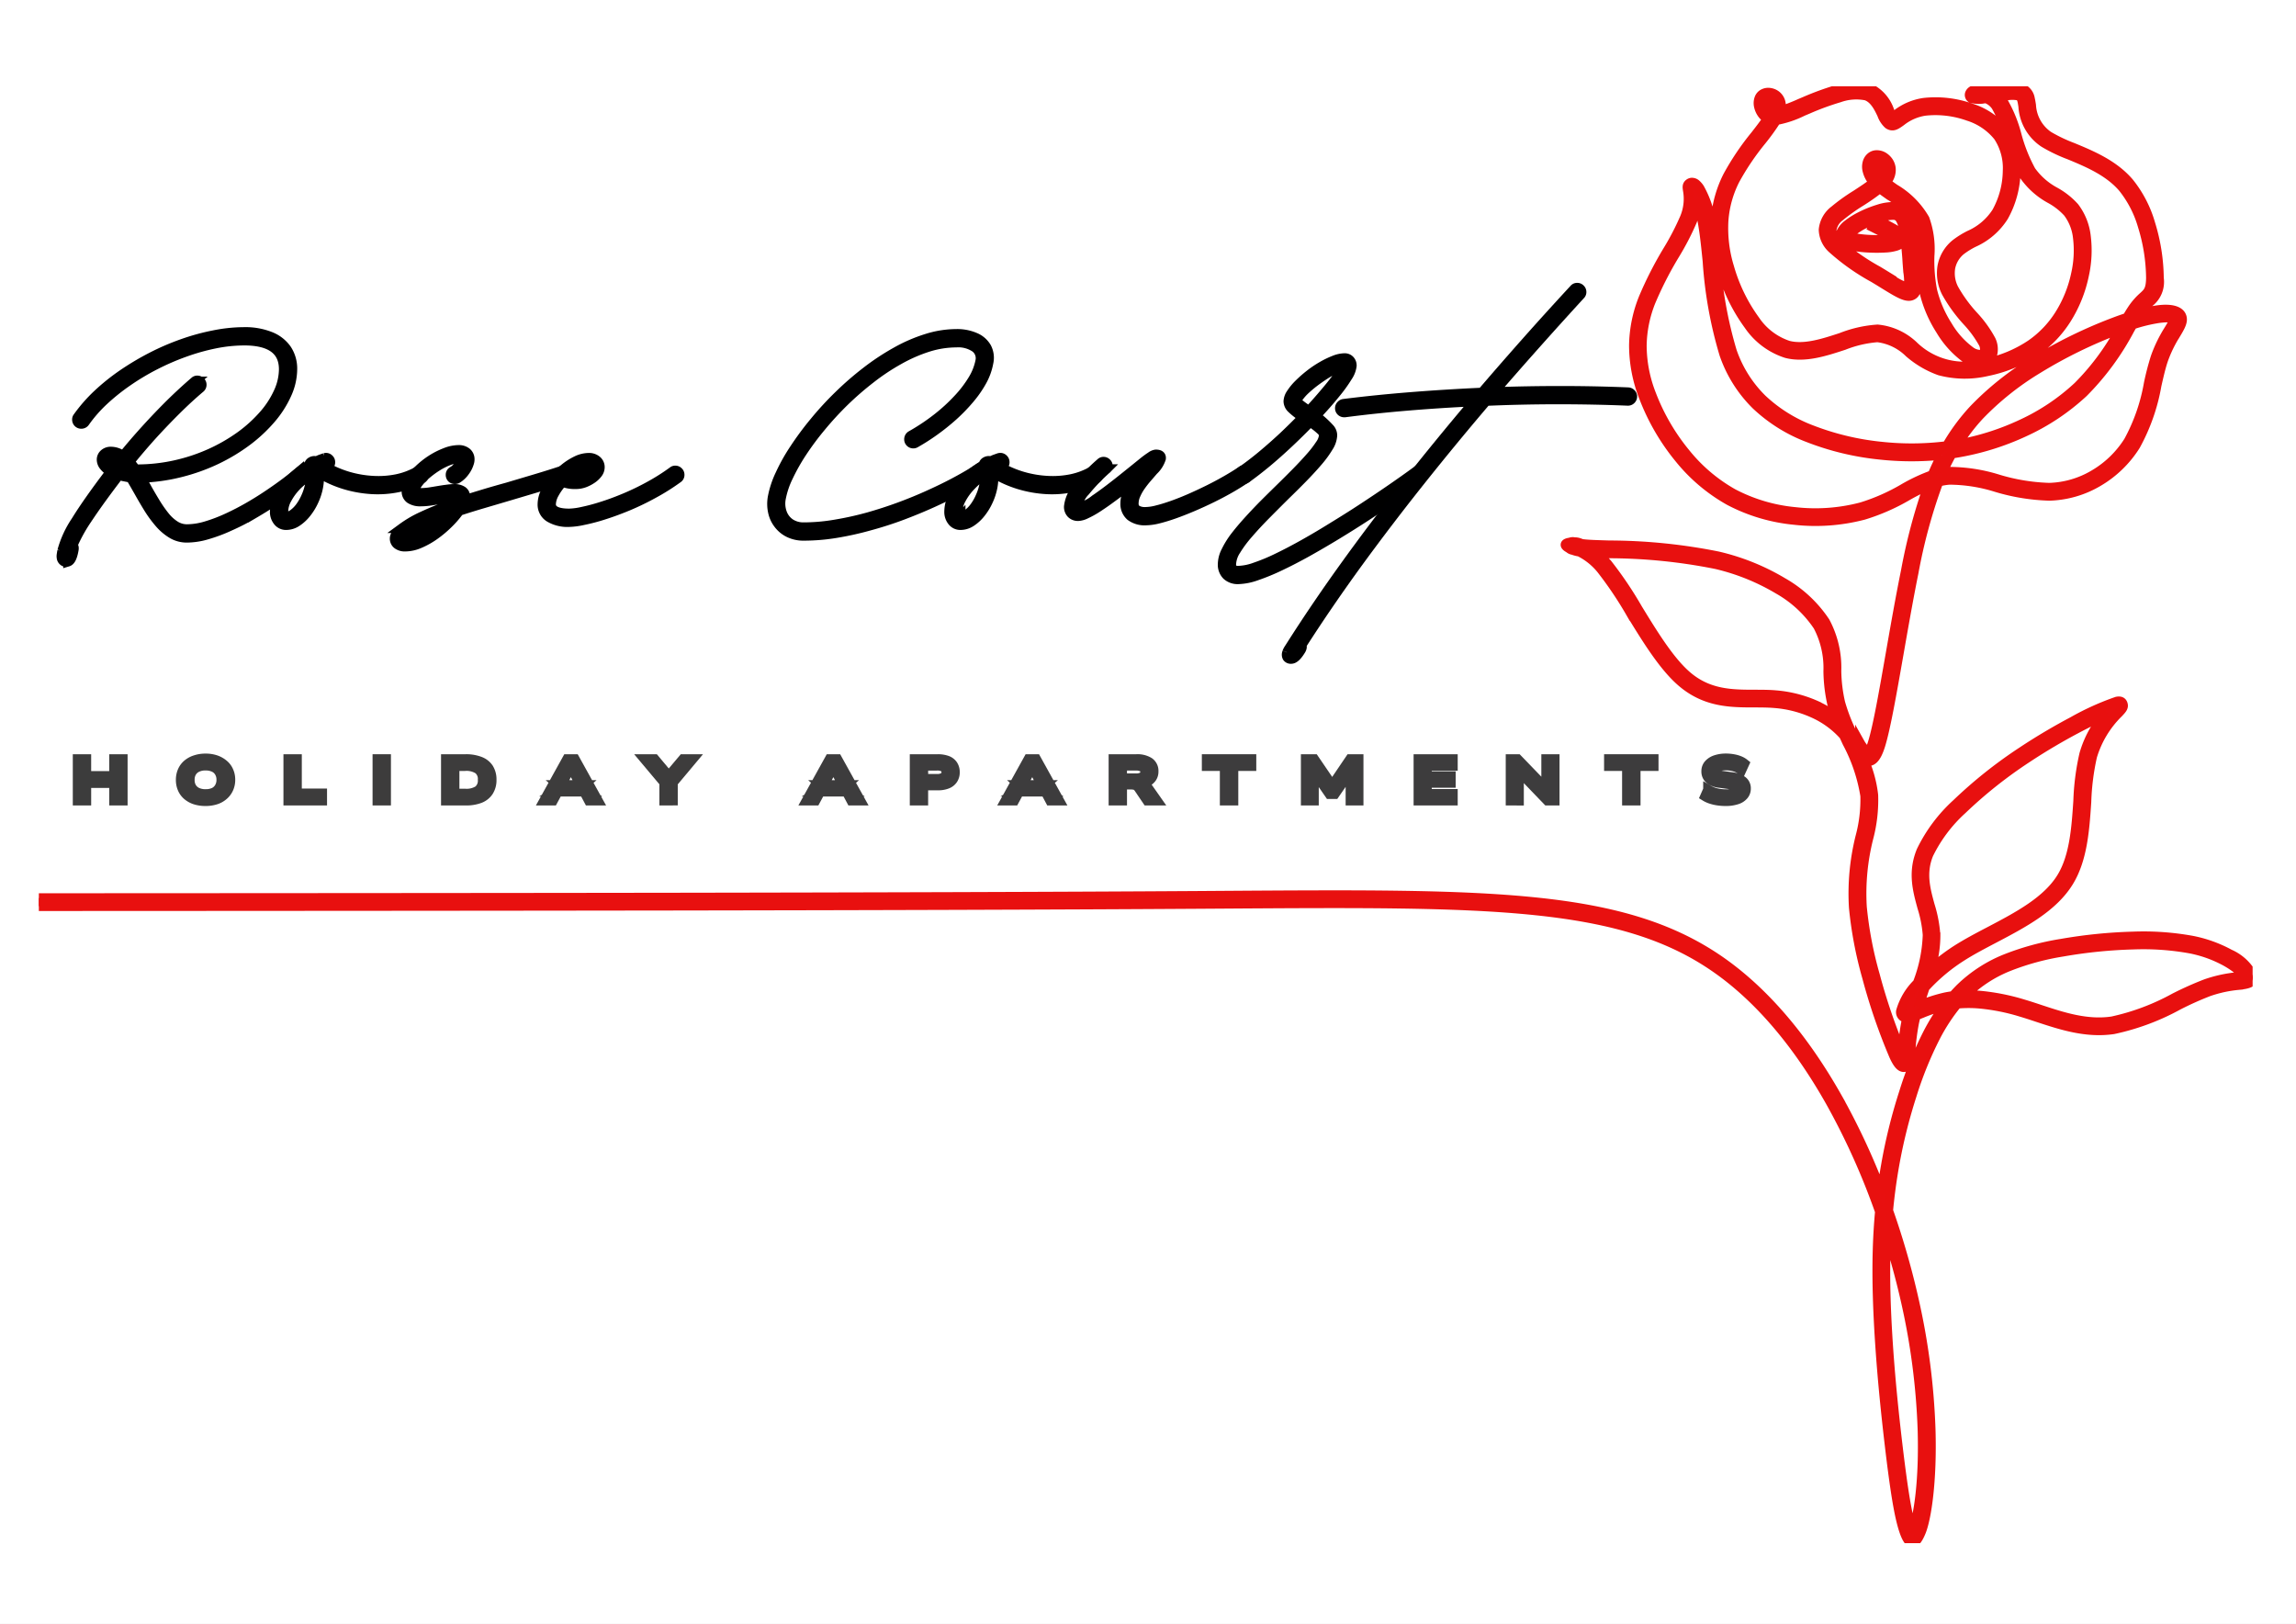<svg xmlns="http://www.w3.org/2000/svg" xmlns:xlink="http://www.w3.org/1999/xlink" width="239" height="169" viewBox="0 0 239 169">
  <rect x="0" y="0" width="239" height="169" fill="#808080" stroke="none"/>
  <defs>
    <clipPath id="clip-path">
      <rect id="Rectangle_3" data-name="Rectangle 3" width="239" height="169" transform="translate(1588 327)" fill="#fff" stroke="#707070" stroke-width="1" opacity="0.57"/>
    </clipPath>
    <clipPath id="clip-path-2">
      <path id="Path_11" data-name="Path 11" d="M0,35.7H230.44V187.33H0Zm0,0" transform="translate(0 -35.703)"/>
    </clipPath>
  </defs>
  <g id="Group_1" data-name="Group 1" transform="translate(-38 -288)">
    <g id="Mask_Group_1" data-name="Mask Group 1" transform="translate(-1550 -39)" clip-path="url(#clip-path)">
      <g id="Monochromatic_Calligraphy_Initials_Logo_1_" data-name="Monochromatic Calligraphy Initials Logo (1)" transform="translate(1606.5 328.5)">
        <rect id="Rectangle_1" data-name="Rectangle 1" width="276" height="276" transform="translate(-37.5 -37.5)" fill="#fff"/>
        <rect id="Rectangle_2" data-name="Rectangle 2" width="276" height="276" transform="translate(-37.5 -37.5)" fill="#fff"/>
        <g id="Group_1-2" data-name="Group 1" transform="translate(-14.456 7.484)" clip-path="url(#clip-path-2)">
          <path id="Path_10" data-name="Path 10" d="M191.289,49.6c.591.3,1.181.591,1.668.867a4.933,4.933,0,0,1,.681.444.845.845,0,0,1,.389.739c-.034.288-.254.516-.67.658a4.446,4.446,0,0,1-1.109.192,15.428,15.428,0,0,1-1.678.01,12.368,12.368,0,0,1-1.579-.163,2.666,2.666,0,0,1-1.109-.4.786.786,0,0,1-.292-1,2.3,2.3,0,0,1,.746-.886,7.9,7.9,0,0,1,1.318-.819,11.558,11.558,0,0,1,1.87-.749,4.91,4.91,0,0,1,1.558-.245,1.612,1.612,0,0,1,1.279.617,3.45,3.45,0,0,1,.583,1.476,32.526,32.526,0,0,1,.408,3.692l.07.893c.112,1.411.189,2.369-.564,2.578-.559.154-1.409-.37-2.706-1.167l-.619-.382-.545-.329A22.8,22.8,0,0,1,186.7,52.6a2.76,2.76,0,0,1-.924-1.973,2.876,2.876,0,0,1,1.133-2.014A19.526,19.526,0,0,1,189.158,47c.672-.439,1.345-.876,1.856-1.289a2.712,2.712,0,0,1-.715-1.431,1.609,1.609,0,0,1,.043-.624,1.139,1.139,0,0,1,.291-.516h0a.965.965,0,0,1,.573-.281,1.335,1.335,0,0,1,.939.283,1.708,1.708,0,0,1,.417.451,1.585,1.585,0,0,1,.224.631,1.794,1.794,0,0,1-.4,1.313,2.04,2.04,0,0,1-.132.163c.274.216.588.439.914.67a8.73,8.73,0,0,1,3.14,3.147,9.216,9.216,0,0,1,.509,3.833,16.178,16.178,0,0,0,.283,3.61,12.2,12.2,0,0,0,1.579,3.663,8.934,8.934,0,0,0,2.4,2.672,1.794,1.794,0,0,0,1,.343.531.531,0,0,0,.32-.11.472.472,0,0,0,.151-.264,1.357,1.357,0,0,0-.135-.814,11.716,11.716,0,0,0-1.7-2.321,15.882,15.882,0,0,1-2.148-2.967,4.409,4.409,0,0,1-.427-2.739,3.932,3.932,0,0,1,1.383-2.312,8.9,8.9,0,0,1,1.452-.907,6.432,6.432,0,0,0,2.82-2.4,9.067,9.067,0,0,0,1.138-4.268,5.981,5.981,0,0,0-.965-3.61A6.469,6.469,0,0,0,200.85,38.8a10.176,10.176,0,0,0-4.5-.54,5.246,5.246,0,0,0-2.494,1.075c-.531.382-.869.626-1.328.317h0a2.471,2.471,0,0,1-.663-1.011c-.336-.713-.8-1.68-1.666-1.971a5.268,5.268,0,0,0-2.789.211,27.919,27.919,0,0,0-3.272,1.2l-.5.209a10.535,10.535,0,0,1-2.792.941,23.522,23.522,0,0,1-1.515,2.1,26.653,26.653,0,0,0-2.773,4.1,11.061,11.061,0,0,0-1.184,4.242,13.86,13.86,0,0,0,.586,4.854,17.52,17.52,0,0,0,2.7,5.545,6.713,6.713,0,0,0,3.442,2.607c1.678.435,3.667-.218,5.516-.823A12.479,12.479,0,0,1,191.4,61a6.3,6.3,0,0,1,3.8,1.769,7.618,7.618,0,0,0,7.434,1.774,13.229,13.229,0,0,0,4.738-1.971,10.712,10.712,0,0,0,2.964-3.1,12.945,12.945,0,0,0,1.716-4.263,11.025,11.025,0,0,0,.192-3.735,5.278,5.278,0,0,0-1.029-2.638,7.07,7.07,0,0,0-1.8-1.414,8,8,0,0,1-2.763-2.453,10.8,10.8,0,0,1-1.006-2.151,8.525,8.525,0,0,1,.139,1.733,9.981,9.981,0,0,1-1.253,4.688,7.125,7.125,0,0,1-3.147,2.72,8.243,8.243,0,0,0-1.311.814,3.09,3.09,0,0,0-1.09,1.812,3.547,3.547,0,0,0,.358,2.216,15.16,15.16,0,0,0,2.031,2.787,12.072,12.072,0,0,1,1.829,2.532,2.186,2.186,0,0,1,.182,1.337,1.3,1.3,0,0,1-.439.735,1.379,1.379,0,0,1-.814.3,2.58,2.58,0,0,1-1.5-.473,9.81,9.81,0,0,1-2.667-2.936,12.953,12.953,0,0,1-1.69-3.925,16.766,16.766,0,0,1-.3-3.8,8.715,8.715,0,0,0-.434-3.483,8.121,8.121,0,0,0-2.856-2.8c-.377-.266-.737-.518-1.05-.771a22.419,22.419,0,0,1-2.019,1.416,19.084,19.084,0,0,0-2.141,1.531,2.1,2.1,0,0,0-.852,1.407,2,2,0,0,0,.691,1.363,22.285,22.285,0,0,0,4.112,2.892l.547.331.624.384a6.516,6.516,0,0,0,2.033,1.071,6.355,6.355,0,0,0-.052-1.7c-.024-.3-.045-.6-.07-.893a32.919,32.919,0,0,0-.391-3.589A2.74,2.74,0,0,0,193.7,49.4a.818.818,0,0,0-.653-.3,4.209,4.209,0,0,0-1.284.211,10.728,10.728,0,0,0-1.726.694,7.035,7.035,0,0,0-1.171.727,1.576,1.576,0,0,0-.485.526s0,.01.017.017a1.931,1.931,0,0,0,.744.245,12.356,12.356,0,0,0,1.467.149,14.239,14.239,0,0,0,1.582-.012,4.034,4.034,0,0,0,.852-.132,4.984,4.984,0,0,0-.5-.314c-.487-.276-1.058-.562-1.627-.847l.377-.756Zm1.894,1.952c0-.026,0-.014-.017,0C193.175,51.571,193.18,51.581,193.183,51.552Zm-1.55-6.426c.026-.034.053-.065.077-.1a.993.993,0,0,0,.235-.708.72.72,0,0,0-.1-.286.833.833,0,0,0-.2-.218.52.52,0,0,0-.331-.122.138.138,0,0,0-.077.038h0a.312.312,0,0,0-.074.142.724.724,0,0,0-.014.3,1.835,1.835,0,0,0,.49.951Zm13.032-4.7a5.239,5.239,0,0,1,.417.684l-.028-.089a13.3,13.3,0,0,0-1.316-3.248,2.117,2.117,0,0,0-1.083-.826,3.054,3.054,0,0,1-1.5-.014h0a.4.4,0,0,1-.137-.5h0a.615.615,0,0,1,.4-.326,1.906,1.906,0,0,1,.413-.084,2.733,2.733,0,0,1,.936.072c.163-.029.341-.055.526-.079.5-.065,1.025-.134,1.44-.178a3.866,3.866,0,0,1,1.611.053,1.409,1.409,0,0,1,.929,1.138c.045.182.079.4.118.646a4.158,4.158,0,0,0,1.791,3.195,16.11,16.11,0,0,0,2.513,1.2c1.966.814,4.278,1.771,5.886,3.653a12.21,12.21,0,0,1,2.223,4.3,19.734,19.734,0,0,1,.888,5.641,2.706,2.706,0,0,1-1.03,2.54,6.257,6.257,0,0,0-.946,1.051c-.038.053-.077.108-.112.166A14.56,14.56,0,0,1,220.521,59c1.459-.2,2.264.082,2.5.6s-.087,1.075-.579,1.894a13.421,13.421,0,0,0-1.3,2.667c-.264.775-.47,1.685-.691,2.655a20.143,20.143,0,0,1-2.2,6.272,11.372,11.372,0,0,1-3.889,3.769,10.53,10.53,0,0,1-5.065,1.472,21.088,21.088,0,0,1-5.542-.9,16.609,16.609,0,0,0-4.861-.766,6.055,6.055,0,0,0-1.142.192l-.117.3a56.248,56.248,0,0,0-2.475,9.151c-.547,2.7-1.075,5.718-1.565,8.514-.715,4.081-1.349,7.691-1.894,9.453-.437,1.412-.917,1.815-1.517,1.63a1.089,1.089,0,0,1-.216-.1,12.7,12.7,0,0,1,.994,3.675,15.45,15.45,0,0,1-.516,4.493,23.6,23.6,0,0,0-.669,7.134,39.8,39.8,0,0,0,1.358,7.122,59.984,59.984,0,0,0,2.768,8.06c.2.425-.06.753.077.691.065-.029-.024-.444.036-1.133a24.818,24.818,0,0,1,.379-2.859c.026-.116.05-.23.077-.346h0a.582.582,0,0,1-.643-.684,6.608,6.608,0,0,1,1.734-2.9,15.194,15.194,0,0,0,1.039-5.036,12.724,12.724,0,0,0-.554-2.861c-.5-1.824-1-3.661-.1-5.867a16.116,16.116,0,0,1,3.677-4.921,47.581,47.581,0,0,1,6.827-5.432c1.853-1.231,3.7-2.3,5.283-3.137a27.479,27.479,0,0,1,4.58-2.071c.372-.074.574.038.636.35.053.271-.149.485-.482.838a10.582,10.582,0,0,0-2.724,4.513,25.147,25.147,0,0,0-.6,4.741c-.192,2.869-.4,5.922-1.82,8.272-1.632,2.7-4.794,4.361-7.809,5.944-1.21.636-2.4,1.258-3.438,1.927a18.831,18.831,0,0,0-3.576,2.967l-.183.2-.1.31c-.178.538-.355,1.075-.518,1.606a17.071,17.071,0,0,1,2.664-.869c.293-.065.6-.116.9-.154.264-.3.535-.588.816-.862a14.522,14.522,0,0,1,4.582-2.969,27.609,27.609,0,0,1,5.884-1.613,51.369,51.369,0,0,1,7.467-.751,28.256,28.256,0,0,1,6.15.437,13.674,13.674,0,0,1,3.879,1.4,4.95,4.95,0,0,1,2.386,2.22c.122.531-.132.761-.7.89-.208.049-.465.079-.78.118a13.065,13.065,0,0,0-3.094.675,33.51,33.51,0,0,0-3.152,1.413,24.65,24.65,0,0,1-6.748,2.513c-2.835.418-5.432-.442-7.895-1.253-.6-.2-1.193-.394-1.734-.554a21.418,21.418,0,0,0-4.263-.852,13.116,13.116,0,0,0-2.376,0,19.389,19.389,0,0,0-2.264,3.454,38.322,38.322,0,0,0-2.458,6.063,55.58,55.58,0,0,0-1.817,7.3c-.264,1.491-.48,3.058-.636,4.71a83.13,83.13,0,0,1,2.686,9.352,71.949,71.949,0,0,1,1.73,13.351c.171,5.484-.444,9.359-1.005,10.727-.828,2.011-1.507,1.209-2.1-1.284-.408-1.721-.79-4.5-1.162-7.643s-.732-6.62-.977-10.146S191.3,160,191.4,156.747c.041-1.366.122-2.674.238-3.935a73.157,73.157,0,0,0-5.185-11.491c-3.111-5.5-7-10.4-11.676-13.716-9.991-7.1-23.7-7-51.429-6.82l-2.963.019c-14.911.094-33.687.147-54.4.178s-43.349.044-65.988.053v-.847c22.638-.01,45.279-.022,65.988-.053s39.48-.084,54.391-.178l2.962-.02c27.912-.185,41.71-.278,51.926,6.976,4.784,3.4,8.754,8.392,11.92,13.989a72.593,72.593,0,0,1,4.65,10q.194-1.577.458-3.053a56.047,56.047,0,0,1,1.846-7.415,39.256,39.256,0,0,1,2.515-6.2,21.62,21.62,0,0,1,1.781-2.866,16.785,16.785,0,0,0-2.446.811c-.216.086-.415.165-.6.233-.065.249-.122.5-.175.742a24.193,24.193,0,0,0-.365,2.758c-.087.98-.146,1.656-.526,1.832s-.753-.137-1.2-1.109a60.79,60.79,0,0,1-2.818-8.19,41.084,41.084,0,0,1-1.385-7.283,24.332,24.332,0,0,1,.689-7.372h0a14.817,14.817,0,0,0,.5-4.249,17.653,17.653,0,0,0-1.87-5.54l-.334-.727-.125-.142a9.428,9.428,0,0,0-3.084-2.2,12.01,12.01,0,0,0-4-1.023c-.7-.058-1.4-.06-2.1-.062-2.508,0-5.142-.012-7.64-2.189-1.88-1.64-3.625-4.491-5.241-7.127a39.363,39.363,0,0,0-3.06-4.553,6.843,6.843,0,0,0-2.288-1.839,2.817,2.817,0,0,1-.557-.132l-.1-.038a.755.755,0,0,1-.418-.192c-.559-.3-.477-.523.1-.6a.761.761,0,0,1,.454-.034h.081a1.46,1.46,0,0,1,.457.094c.067.024.144.052.228.086.088.012.187.024.3.034.581.058,1.464.082,2.542.115a57.972,57.972,0,0,1,11.339,1.145,23.528,23.528,0,0,1,6.736,2.719,13,13,0,0,1,4.412,4.107,10.065,10.065,0,0,1,1.183,5.094,15.848,15.848,0,0,0,.4,3.322,19.061,19.061,0,0,0,1.123,2.963c.355.422.655.847.922,1.224a3.634,3.634,0,0,0,.874,1.042c.074.024.2-.254.456-1.068.528-1.7,1.157-5.291,1.867-9.35.482-2.749,1-5.713,1.573-8.536a58.936,58.936,0,0,1,2.374-8.922,22.992,22.992,0,0,0-2.192,1.1,21.421,21.421,0,0,1-4.556,2,19.694,19.694,0,0,1-7.237.525,18.26,18.26,0,0,1-6.75-2.011,17.96,17.96,0,0,1-5.19-4.378,22.95,22.95,0,0,1-3.713-6.376,14.83,14.83,0,0,1-1.042-5.4,13.66,13.66,0,0,1,.991-4.9,38.36,38.36,0,0,1,2.532-4.969,27.248,27.248,0,0,0,1.767-3.4,5.12,5.12,0,0,0,.327-2.849c-.058-.365-.092-.578.178-.756a.492.492,0,0,1,.187-.072.644.644,0,0,1,.516.187,2.089,2.089,0,0,1,.339.4h0a10.345,10.345,0,0,1,1.255,3.917c.165,1.015.291,2.237.425,3.565a42.891,42.891,0,0,0,1.692,9.474,12.834,12.834,0,0,0,3.133,4.986,15.488,15.488,0,0,0,5.149,3.209,27.767,27.767,0,0,0,7.232,1.731,29.364,29.364,0,0,0,6.854-.055,21.1,21.1,0,0,1,2.775-3.769,30.608,30.608,0,0,1,6.253-4.993,49.2,49.2,0,0,1,8.452-4.141c.456-.173.886-.322,1.292-.456.228-.391.441-.737.645-1.027a6.665,6.665,0,0,1,1.069-1.186c.463-.427.739-.682.756-1.928a18.823,18.823,0,0,0-.85-5.379,11.452,11.452,0,0,0-2.057-4c-1.477-1.726-3.687-2.643-5.567-3.423a16.325,16.325,0,0,1-2.66-1.277,4.881,4.881,0,0,1-2.158-3.773c-.033-.209-.062-.4-.1-.567-.079-.319-.2-.482-.382-.545a3.351,3.351,0,0,0-1.248-.007c-.259.026-.538.06-.819.094a3.548,3.548,0,0,1,.437.5,13.745,13.745,0,0,1,1.431,3.485A16.713,16.713,0,0,0,207.37,44.5a7.31,7.31,0,0,0,2.5,2.194,7.794,7.794,0,0,1,2.014,1.592,6.13,6.13,0,0,1,1.212,3.065,11.817,11.817,0,0,1-.2,4.021,13.765,13.765,0,0,1-1.831,4.549,11.533,11.533,0,0,1-3.2,3.341,14.119,14.119,0,0,1-5.051,2.1,10.242,10.242,0,0,1-4.947-.07,9.984,9.984,0,0,1-3.176-1.863,5.668,5.668,0,0,0-3.3-1.594,12.033,12.033,0,0,0-3.5.811c-1.957.643-4.069,1.335-5.989.838a7.512,7.512,0,0,1-3.9-2.914,18.331,18.331,0,0,1-2.837-5.823,14.641,14.641,0,0,1-.617-5.149,11.9,11.9,0,0,1,1.27-4.563,27.386,27.386,0,0,1,2.861-4.239c.5-.643.953-1.231,1.284-1.735a1.654,1.654,0,0,1-.581-.511,2.1,2.1,0,0,1-.348-.792,1.412,1.412,0,0,1,.069-.835.909.909,0,0,1,.3-.377,1.109,1.109,0,0,1,.818-.17h0a1.351,1.351,0,0,1,.637.281,1.329,1.329,0,0,1,.437.653,1.778,1.778,0,0,1-.015.975,19.124,19.124,0,0,0,2.043-.79l.5-.211a29.122,29.122,0,0,1,3.37-1.229,6,6,0,0,1,3.281-.2,4.033,4.033,0,0,1,2.167,2.412,2.8,2.8,0,0,0,.37.67c.031.014.127-.132.36-.3a6,6,0,0,1,2.873-1.227,11.022,11.022,0,0,1,4.895.578,7.276,7.276,0,0,1,3.529,2.432Zm-24.6-2.367a.772.772,0,0,0,.307.269,1.181,1.181,0,0,0,.108-.771.485.485,0,0,0-.156-.235.525.525,0,0,0-.237-.106.28.28,0,0,0-.19.022.067.067,0,0,0-.024.031.6.6,0,0,0-.007.331,1.194,1.194,0,0,0,.2.459ZM217.939,60.5l-.273.475a27.507,27.507,0,0,1-4.847,6.6,23.154,23.154,0,0,1-6.056,4.054,27.371,27.371,0,0,1-7.341,2.259l-.3.043q-.529.954-.975,1.966a6.4,6.4,0,0,1,.682-.082,17.14,17.14,0,0,1,5.123.79,20.527,20.527,0,0,0,5.322.871,9.652,9.652,0,0,0,4.654-1.354,10.516,10.516,0,0,0,3.6-3.483,19.474,19.474,0,0,0,2.094-6.013,28.216,28.216,0,0,1,.715-2.741,14.271,14.271,0,0,1,1.38-2.83c.355-.588.591-.987.538-1.107-.084-.178-.591-.245-1.616-.106A16.413,16.413,0,0,0,217.939,60.5Zm-5.7,6.462a25.7,25.7,0,0,0,4.484-6.047l-.35.127a48.6,48.6,0,0,0-8.3,4.069,29.769,29.769,0,0,0-6.081,4.849,20,20,0,0,0-2.309,3.029,26.442,26.442,0,0,0,6.721-2.124,22.2,22.2,0,0,0,5.83-3.9Zm-14.146,7.105a30.525,30.525,0,0,1-6.438-.014,28.467,28.467,0,0,1-7.456-1.788,16.271,16.271,0,0,1-5.427-3.387,13.648,13.648,0,0,1-3.341-5.307h0a43.449,43.449,0,0,1-1.738-9.674c-.134-1.32-.259-2.532-.417-3.517a13.123,13.123,0,0,0-.72-2.78,6.41,6.41,0,0,1-.454,2.117,27.841,27.841,0,0,1-1.824,3.517,37.73,37.73,0,0,0-2.48,4.851,12.8,12.8,0,0,0-.934,4.6,14.008,14.008,0,0,0,.989,5.1,21.962,21.962,0,0,0,3.574,6.131,17.12,17.12,0,0,0,4.94,4.177A17.4,17.4,0,0,0,182.8,80a18.823,18.823,0,0,0,6.918-.5,20.576,20.576,0,0,0,4.381-1.928,18.217,18.217,0,0,1,3.015-1.414q.449-1.077.975-2.093Zm-13.041,26.109a11.125,11.125,0,0,1,2.057,1.217c-.163-.442-.307-.879-.42-1.311a16.466,16.466,0,0,1-.425-3.5,9.355,9.355,0,0,0-1.063-4.7,12.176,12.176,0,0,0-4.126-3.822,22.8,22.8,0,0,0-6.488-2.617,57.346,57.346,0,0,0-11.169-1.123c-.468-.014-.9-.026-1.292-.041a9.484,9.484,0,0,1,1.169,1.152,39.476,39.476,0,0,1,3.14,4.664c1.582,2.583,3.293,5.377,5.077,6.93,2.258,1.968,4.726,1.976,7.079,1.981.744,0,1.474,0,2.17.06a12.875,12.875,0,0,1,4.29,1.1Zm12.386,23.815a12.125,12.125,0,0,1-.578,3.73,19.992,19.992,0,0,1,2.74-2.121c1.069-.686,2.271-1.318,3.5-1.961,2.914-1.531,5.967-3.135,7.477-5.631,1.315-2.177,1.512-5.123,1.7-7.893a25.627,25.627,0,0,1,.629-4.9,10.79,10.79,0,0,1,2.28-4.165c-.78.344-1.844.855-3.075,1.507-1.565.828-3.382,1.88-5.212,3.094a46.849,46.849,0,0,0-6.7,5.329,15.342,15.342,0,0,0-3.488,4.638c-.795,1.939-.329,3.637.132,5.322a13.4,13.4,0,0,1,.586,3.053Zm3.053,6.3a15.765,15.765,0,0,1,1.63.053,22.545,22.545,0,0,1,4.431.886c.61.18,1.181.369,1.759.562,2.37.782,4.871,1.608,7.509,1.219a24,24,0,0,0,6.5-2.437,34.9,34.9,0,0,1,3.236-1.447,13.865,13.865,0,0,1,3.281-.72c.293-.036.53-.063.689-.1.019,0,.082.228.06.127-.072-.315-.739-.987-1.973-1.671a12.835,12.835,0,0,0-3.637-1.308,27.4,27.4,0,0,0-5.963-.42,50.263,50.263,0,0,0-7.338.739,26.7,26.7,0,0,0-5.7,1.56,13.628,13.628,0,0,0-4.319,2.794l-.163.16Zm-8.159,24.578q-.053.936-.084,1.909c-.1,3.209.031,6.736.273,10.24s.6,6.978.972,10.1.747,5.867,1.145,7.552c.216.913.389,1.392.487,1.152.531-1.291,1.112-5.021.944-10.377a71.2,71.2,0,0,0-1.712-13.2c-.533-2.377-1.208-4.864-2.029-7.382Zm0,0" transform="translate(0 -35.704)" fill="#e81010" stroke="#e8100f" stroke-width="1"/>
        </g>
        <g id="Group_4" data-name="Group 4" transform="translate(-12.108 33.05)">
          <g id="Group_3" data-name="Group 3">
            <g id="Group_2" data-name="Group 2">
              <path id="Path_12" data-name="Path 12" d="M26.52-17.322a.419.419,0,0,1,.317.134.419.419,0,0,1,.134.317.458.458,0,0,1-.144.336q-.518.443-1.344,1.075T23.61-14.125q-1.048.691-2.218,1.373a24.231,24.231,0,0,1-2.381,1.219,16.452,16.452,0,0,1-2.343.883,7.548,7.548,0,0,1-2.132.336,2.97,2.97,0,0,1-1.575-.432,5.39,5.39,0,0,1-1.3-1.114,12.245,12.245,0,0,1-1.114-1.517Q10.041-14.2,9.592-15l-.461-.807L8.7-16.545c-.007-.024-.034-.038-.077-.038-.218-.031-.422-.067-.615-.106a4.07,4.07,0,0,1-.538-.144H7.46l-.01.01q-2.056,2.69-3.217,4.446a16.9,16.9,0,0,0-1.6,2.861c.127.077.168.226.125.451-.13.742-.326,1.155-.6,1.239a.477.477,0,0,1-.451-.038.536.536,0,0,1-.23-.413l-.01-.086a1.268,1.268,0,0,1,.019-.221c.012-.084.031-.2.058-.355A10.464,10.464,0,0,1,2.975-12.05Q4.215-14.067,6.6-17.2a2.28,2.28,0,0,1-.7-.586,1.058,1.058,0,0,1-.25-.653.776.776,0,0,1,.269-.6,1,1,0,0,1,.691-.25,2.085,2.085,0,0,1,1.277.451q1.141-1.4,2.391-2.775t2.535-2.65q1.3-1.275,2.525-2.324a.39.39,0,0,1,.288-.106.442.442,0,0,1,.317.134.419.419,0,0,1,.134.317.428.428,0,0,1-.163.346q-1.21,1.019-2.477,2.276T10.926-21q-1.239,1.375-2.362,2.765a.108.108,0,0,0,.01.019q.15.165.3.355c.1.127.194.257.278.384a.077.077,0,0,0,.048.029h.086A18.33,18.33,0,0,0,13.3-17.88a18.86,18.86,0,0,0,3.639-1.2,18.214,18.214,0,0,0,3.121-1.786,14.554,14.554,0,0,0,2.42-2.18,9.539,9.539,0,0,0,1.575-2.4,5.81,5.81,0,0,0,.557-2.4q0-2.985-4.119-2.986a15.553,15.553,0,0,0-2.986.307,22.292,22.292,0,0,0-3.14.874,25.746,25.746,0,0,0-3.1,1.335,25.055,25.055,0,0,0-2.9,1.728,21.951,21.951,0,0,0-2.506,2.007,14.33,14.33,0,0,0-1.94,2.218.451.451,0,0,1-.384.2.444.444,0,0,1-.317-.125.435.435,0,0,1-.134-.326.376.376,0,0,1,.086-.259A16.131,16.131,0,0,1,5.2-25.2a22.051,22.051,0,0,1,2.621-2.112,28.341,28.341,0,0,1,3.025-1.805,25.639,25.639,0,0,1,3.226-1.392,22.935,22.935,0,0,1,3.284-.9,16.079,16.079,0,0,1,3.13-.326,7.028,7.028,0,0,1,2.708.47,3.752,3.752,0,0,1,1.719,1.325,3.607,3.607,0,0,1,.6,2.093,6.317,6.317,0,0,1-.586,2.573A10.568,10.568,0,0,1,23.3-22.72a15.578,15.578,0,0,1-2.506,2.343,19.093,19.093,0,0,1-3.207,1.93,19.99,19.99,0,0,1-3.745,1.335,18.983,18.983,0,0,1-4.081.566c.082.134.166.276.25.422s.163.3.24.442a.662.662,0,0,1,.067.115c.019.038.041.082.067.125q.45.8.912,1.555a13.019,13.019,0,0,0,.96,1.363,4.342,4.342,0,0,0,1.056.951,2.282,2.282,0,0,0,1.229.355,7.1,7.1,0,0,0,2-.317,16.625,16.625,0,0,0,2.218-.845q1.141-.526,2.256-1.171t2.112-1.325q1.008-.681,1.805-1.287c.531-.408.963-.759,1.3-1.047a.442.442,0,0,1,.292-.112ZM7.172-17.937l.163-.211a1.3,1.3,0,0,0-.73-.24H6.558c.05.134.245.286.586.451Q7.161-17.926,7.172-17.937ZM8-17.543a.042.042,0,0,0,.029-.019.067.067,0,0,0,.019-.048C8.039-17.61,8.022-17.586,8-17.543Zm0,0" transform="translate(-1.469 31.734)" stroke="#000001" stroke-width="1"/>
            </g>
          </g>
        </g>
        <g id="Group_7" data-name="Group 7" transform="translate(10.099 46.137)">
          <g id="Group_6" data-name="Group 6">
            <g id="Group_5" data-name="Group 5">
              <path id="Path_13" data-name="Path 13" d="M12.572-9.112a.413.413,0,0,1,.307.144.413.413,0,0,1,.144.307.451.451,0,0,1-.24.4,8.368,8.368,0,0,1-2.458.912,10.548,10.548,0,0,1-2.765.2,12.262,12.262,0,0,1-2.832-.509,11.785,11.785,0,0,1-2.669-1.2A4.755,4.755,0,0,1,2-7.384a6.085,6.085,0,0,1-.48,1.469A6.027,6.027,0,0,1,.733-4.648a4.187,4.187,0,0,1-.979.893,2.01,2.01,0,0,1-1.085.336,1.059,1.059,0,0,1-.864-.4,1.543,1.543,0,0,1-.336-1.037A3.6,3.6,0,0,1-2.08-6.52,7.162,7.162,0,0,1-.851-8.2,8.46,8.46,0,0,1,.964-9.621.669.669,0,0,0,1.031-9.7a.494.494,0,0,1,.269-.336.6.6,0,0,1,.442-.058.133.133,0,0,0,.106,0,4.043,4.043,0,0,1,.384-.173l.432-.154a.852.852,0,0,1,.144-.019.429.429,0,0,1,.307.134.425.425,0,0,1,.144.317.408.408,0,0,1-.307.432.276.276,0,0,1-.077.029A.123.123,0,0,0,2.8-9.5a.03.03,0,0,0-.019.01h-.01a10.833,10.833,0,0,0,2.4,1.018A11.374,11.374,0,0,0,7.7-8.047a9.713,9.713,0,0,0,2.468-.173,7.5,7.5,0,0,0,2.18-.816.343.343,0,0,1,.224-.076Zm-13.9,4.791A1.268,1.268,0,0,0-.582-4.6a3.36,3.36,0,0,0,.72-.739A5.52,5.52,0,0,0,.724-6.376a5.7,5.7,0,0,0,.384-1.181A3.581,3.581,0,0,0,1.165-8.7,7.743,7.743,0,0,0-.284-7.49a6.061,6.061,0,0,0-.979,1.344,2.754,2.754,0,0,0-.365,1.287c0,.359.1.538.3.538Zm0,0" transform="translate(2.531 10.438)" stroke="#000001" stroke-width="1"/>
            </g>
          </g>
        </g>
        <g id="Group_10" data-name="Group 10" transform="translate(22.58 45.321)">
          <g id="Group_9" data-name="Group 9">
            <g id="Group_8" data-name="Group 8">
              <path id="Path_14" data-name="Path 14" d="M15.364-9.624a.442.442,0,0,1,.317.134.419.419,0,0,1,.134.317.4.4,0,0,1-.317.422q-1.289.432-2.765.874T9.786-7q-1.433.425-2.765.816t-2.448.759c-.046.026-.072.048-.077.067A10.023,10.023,0,0,1,3.4-4.1,11.346,11.346,0,0,1,1.989-2.913,8.333,8.333,0,0,1,.424-2.03a3.855,3.855,0,0,1-1.507.336,1.288,1.288,0,0,1-.807-.23.744.744,0,0,1-.3-.615q0-.482.768-1.075A11.791,11.791,0,0,1,.722-4.862,32.783,32.783,0,0,1,3.929-6.149l.077-.058a3.963,3.963,0,0,0,.221-.346c.062-.115.082-.194.058-.24s-.142-.077-.326-.058-.413.043-.682.086-.533.094-.807.144c-.326.058-.66.113-1,.163a7.049,7.049,0,0,1-.931.067A1.9,1.9,0,0,1-.574-6.667a.911.911,0,0,1-.384-.787,2.139,2.139,0,0,1,.345-1.1A5.824,5.824,0,0,1,.328-9.7a8.493,8.493,0,0,1,1.306-1.037,7.874,7.874,0,0,1,1.459-.739,3.8,3.8,0,0,1,1.373-.288,1.273,1.273,0,0,1,.845.269.9.9,0,0,1,.317.72,1.131,1.131,0,0,1-.029.259,2.877,2.877,0,0,1-.49,1.008,2.758,2.758,0,0,1-.787.739.575.575,0,0,1-.24.058.455.455,0,0,1-.326-.125.455.455,0,0,1-.125-.326.41.41,0,0,1,.221-.384,1.662,1.662,0,0,0,.413-.336,2.3,2.3,0,0,0,.326-.451.824.824,0,0,0,.134-.394.107.107,0,0,0-.077-.106.528.528,0,0,0-.182-.029,3.068,3.068,0,0,0-1.075.23,6.933,6.933,0,0,0-1.2.615,9.5,9.5,0,0,0-1.114.826,5.239,5.239,0,0,0-.826.883,1.412,1.412,0,0,0-.307.768.194.194,0,0,0,.134.192,1.285,1.285,0,0,0,.461.058,6.584,6.584,0,0,0,.826-.058c.307-.043.624-.1.951-.154.3-.05.6-.1.893-.134a5.711,5.711,0,0,1,.8-.067,1.456,1.456,0,0,1,.883.23.689.689,0,0,1,.269.653c-.007.038-.014.084-.019.134a.33.33,0,0,1-.029.134c.658-.211,1.363-.427,2.112-.653s1.527-.444,2.314-.663l2.938-.874q1.462-.435,2.734-.858a.425.425,0,0,1,.153-.024ZM-.91-2.6a2.84,2.84,0,0,0,1.1-.278,6.89,6.89,0,0,0,1.344-.778A11.855,11.855,0,0,0,2.921-4.824c-.538.218-1.061.446-1.565.691S.4-3.662,0-3.451a8.9,8.9,0,0,0-.931.566c-.108.07-.163.137-.163.2S-1.03-2.6-.91-2.6Zm0,0" transform="translate(2.188 11.766)" stroke="#000001" stroke-width="1"/>
            </g>
          </g>
        </g>
        <g id="Group_13" data-name="Group 13" transform="translate(37.961 46.137)">
          <g id="Group_12" data-name="Group 12">
            <g id="Group_11" data-name="Group 11">
              <path id="Path_15" data-name="Path 15" d="M12.367-9.112a.419.419,0,0,1,.317.134.419.419,0,0,1,.134.317.407.407,0,0,1-.192.365,22.661,22.661,0,0,1-2.544,1.6,27.911,27.911,0,0,1-2.669,1.29q-1.325.547-2.516.922a19.866,19.866,0,0,1-2.122.557,7.655,7.655,0,0,1-1.45.192A3.662,3.662,0,0,1-.73-4.225,1.556,1.556,0,0,1-1.469-5.6a3.009,3.009,0,0,1,.307-1.258,6.431,6.431,0,0,1,.816-1.3A8.168,8.168,0,0,1,.807-9.3a6.253,6.253,0,0,1,1.287-.826,2.986,2.986,0,0,1,1.248-.307,1.241,1.241,0,0,1,.845.278.892.892,0,0,1,.326.72,1.064,1.064,0,0,1-.221.624,2.411,2.411,0,0,1-.6.567,3.684,3.684,0,0,1-.8.413,2.579,2.579,0,0,1-.874.154,3.52,3.52,0,0,1-1.392-.23A6.1,6.1,0,0,0-.249-6.683,2.439,2.439,0,0,0-.566-5.6c0,.641.629.96,1.892.96a7.087,7.087,0,0,0,1.363-.182A19.909,19.909,0,0,0,4.7-5.358q1.131-.353,2.4-.883a27.109,27.109,0,0,0,2.55-1.23,21.88,21.88,0,0,0,2.458-1.555A.368.368,0,0,1,12.367-9.112ZM3.611-9.439a.071.071,0,0,0-.048-.067.489.489,0,0,0-.221-.029,2.234,2.234,0,0,0-.9.24A4.778,4.778,0,0,0,1.4-8.623a4.3,4.3,0,0,0,.634.038,2.012,2.012,0,0,0,.826-.154A1.913,1.913,0,0,0,3.409-9.1a.546.546,0,0,0,.2-.339Zm0,0" transform="translate(1.469 10.438)" stroke="#000001" stroke-width="1"/>
            </g>
          </g>
        </g>
        <g id="Group_16" data-name="Group 16" transform="translate(61.857 33.252)">
          <g id="Group_15" data-name="Group 15">
            <g id="Group_14" data-name="Group 14">
              <path id="Path_16" data-name="Path 16" d="M1.372-10.388A3.45,3.45,0,0,1-.135-10.7a2.986,2.986,0,0,1-1.1-.874,3.106,3.106,0,0,1-.615-1.3,3.9,3.9,0,0,1-.019-1.584,9.612,9.612,0,0,1,.769-2.31,19.139,19.139,0,0,1,1.488-2.66,31.933,31.933,0,0,1,2.084-2.813,32.948,32.948,0,0,1,2.544-2.765A32.117,32.117,0,0,1,7.892-27.5a24.653,24.653,0,0,1,3.082-2.036,16.328,16.328,0,0,1,3.159-1.373,10.329,10.329,0,0,1,3.1-.5,4.66,4.66,0,0,1,1.968.374A2.474,2.474,0,0,1,20.392-30,2.312,2.312,0,0,1,20.6-28.42a6.273,6.273,0,0,1-.682,1.911,11.319,11.319,0,0,1-1.3,1.872,18.243,18.243,0,0,1-1.7,1.757,22.549,22.549,0,0,1-1.94,1.556A21.353,21.353,0,0,1,13-20.057a.422.422,0,0,1-.23.067.444.444,0,0,1-.317-.125.435.435,0,0,1-.134-.326.447.447,0,0,1,.24-.4,21.563,21.563,0,0,0,2.669-1.776,18.353,18.353,0,0,0,2.189-2,11.936,11.936,0,0,0,1.556-2.036,5.879,5.879,0,0,0,.758-1.92,1.379,1.379,0,0,0-.518-1.411,3.151,3.151,0,0,0-1.978-.518,9.907,9.907,0,0,0-2.948.47,16.01,16.01,0,0,0-3,1.315,22.655,22.655,0,0,0-2.938,1.949A32.138,32.138,0,0,0,5.6-24.387a33.681,33.681,0,0,0-2.429,2.64,29.606,29.606,0,0,0-2,2.688A20.518,20.518,0,0,0-.26-16.514a8.835,8.835,0,0,0-.74,2.2A2.881,2.881,0,0,0-.884-12.76a2.225,2.225,0,0,0,.835,1.075,2.491,2.491,0,0,0,1.421.394,19.493,19.493,0,0,0,3.274-.288,33.147,33.147,0,0,0,3.4-.749q1.7-.479,3.313-1.075t3.063-1.258q1.447-.652,2.64-1.287t2.045-1.171a.356.356,0,0,1,.23-.077.419.419,0,0,1,.317.134.419.419,0,0,1,.134.317.469.469,0,0,1-.211.394q-.857.54-2.074,1.181t-2.7,1.316q-1.48.673-3.14,1.3t-3.409,1.1a32.168,32.168,0,0,1-3.485.778,20.848,20.848,0,0,1-3.394.288Zm0,0" transform="translate(1.945 31.406)" stroke="#000001" stroke-width="1"/>
            </g>
          </g>
        </g>
        <g id="Group_19" data-name="Group 19" transform="translate(80.296 46.137)">
          <g id="Group_18" data-name="Group 18">
            <g id="Group_17" data-name="Group 17">
              <path id="Path_17" data-name="Path 17" d="M12.572-9.112a.413.413,0,0,1,.307.144.413.413,0,0,1,.144.307.451.451,0,0,1-.24.4,8.368,8.368,0,0,1-2.458.912,10.548,10.548,0,0,1-2.765.2,12.262,12.262,0,0,1-2.832-.509,11.785,11.785,0,0,1-2.669-1.2A4.755,4.755,0,0,1,2-7.384a6.085,6.085,0,0,1-.48,1.469A6.027,6.027,0,0,1,.733-4.648a4.187,4.187,0,0,1-.979.893,2.01,2.01,0,0,1-1.085.336,1.059,1.059,0,0,1-.864-.4,1.543,1.543,0,0,1-.336-1.037A3.6,3.6,0,0,1-2.08-6.52,7.162,7.162,0,0,1-.851-8.2,8.46,8.46,0,0,1,.964-9.621.669.669,0,0,0,1.031-9.7a.494.494,0,0,1,.269-.336.6.6,0,0,1,.442-.058.133.133,0,0,0,.106,0,4.043,4.043,0,0,1,.384-.173l.432-.154a.852.852,0,0,1,.144-.019.429.429,0,0,1,.307.134.425.425,0,0,1,.144.317.408.408,0,0,1-.307.432.276.276,0,0,1-.077.029A.123.123,0,0,0,2.8-9.5a.03.03,0,0,0-.019.01h-.01a10.833,10.833,0,0,0,2.4,1.018A11.374,11.374,0,0,0,7.7-8.047a9.713,9.713,0,0,0,2.468-.173,7.5,7.5,0,0,0,2.18-.816.343.343,0,0,1,.224-.076Zm-13.9,4.791A1.268,1.268,0,0,0-.582-4.6a3.36,3.36,0,0,0,.72-.739A5.52,5.52,0,0,0,.724-6.376a5.7,5.7,0,0,0,.384-1.181A3.581,3.581,0,0,0,1.165-8.7,7.743,7.743,0,0,0-.284-7.49a6.061,6.061,0,0,0-.979,1.344,2.754,2.754,0,0,0-.365,1.287c0,.359.1.538.3.538Zm0,0" transform="translate(2.531 10.438)" stroke="#000001" stroke-width="1"/>
            </g>
          </g>
        </g>
        <g id="Group_22" data-name="Group 22" transform="translate(92.758 45.791)">
          <g id="Group_21" data-name="Group 21">
            <g id="Group_20" data-name="Group 20">
              <path id="Path_18" data-name="Path 18" d="M16.024-9.368a.413.413,0,0,1,.307.144.413.413,0,0,1,.144.307.424.424,0,0,1-.2.374c-.475.326-1.015.667-1.623,1.018s-1.239.687-1.911,1.018-1.335.634-2.007.922-1.323.545-1.949.768-1.188.391-1.7.518a5.731,5.731,0,0,1-1.277.182,2.451,2.451,0,0,1-1.6-.461,1.656,1.656,0,0,1-.557-1.344,2.61,2.61,0,0,1,.163-.9A5.8,5.8,0,0,1,4.32-7.841c.07-.115.089-.185.058-.211s-.094-.01-.182.067q-.454.367-1.047.816c-.391.3-.8.6-1.229.912s-.835.583-1.239.845A9.107,9.107,0,0,1-.433-4.8a2.052,2.052,0,0,1-.8.23.973.973,0,0,1-.72-.269.99.99,0,0,1-.269-.73,3.593,3.593,0,0,1,.864-1.949,17.353,17.353,0,0,1,2.458-2.6.41.41,0,0,1,.3-.125.429.429,0,0,1,.307.134.425.425,0,0,1,.144.317.356.356,0,0,1-.163.336l.01-.01A20.264,20.264,0,0,0-.51-7.169a2.976,2.976,0,0,0-.807,1.527.163.163,0,0,0,.048.134.119.119,0,0,0,.086.038A4.086,4.086,0,0,0,.5-6.3q1.239-.835,3.38-2.564.922-.738,1.5-1.21t.931-.691A1.1,1.1,0,0,1,6.836-11q.6,0,.547.432a2.936,2.936,0,0,1-.8,1.248c-.206.238-.43.5-.672.778a10.523,10.523,0,0,0-.672.864,5.212,5.212,0,0,0-.5.9,2.164,2.164,0,0,0-.192.855.8.8,0,0,0,.288.691,1.7,1.7,0,0,0,.97.211,5.014,5.014,0,0,0,1.143-.173q.7-.173,1.575-.48c.584-.206,1.191-.444,1.824-.72s1.279-.579,1.92-.893,1.267-.648,1.863-.989,1.145-.675,1.632-1.008a.368.368,0,0,1,.262-.084Zm0,0" transform="translate(2.219 11)" stroke="#000001" stroke-width="1"/>
            </g>
          </g>
        </g>
        <g id="Group_25" data-name="Group 25" transform="translate(108.769 35.767)">
          <g id="Group_24" data-name="Group 24">
            <g id="Group_23" data-name="Group 23">
              <path id="Path_19" data-name="Path 19" d="M.145-4.288A1.671,1.671,0,0,1-1.084-4.71a1.559,1.559,0,0,1-.432-1.181A3.059,3.059,0,0,1-1.17-7.2,9.051,9.051,0,0,1-.248-8.7Q.346-9.473,1.1-10.308t1.584-1.68q.843-.843,1.69-1.671.922-.9,1.757-1.748T7.61-16.991a11.025,11.025,0,0,0,1.018-1.315,1.92,1.92,0,0,0,.384-.97.847.847,0,0,0-.326-.557,7.707,7.707,0,0,0-1.095-.835Q6.55-19.592,5.4-18.508T3.112-16.472q-1.145.951-2.17,1.68a.376.376,0,0,1-.259.086.455.455,0,0,1-.326-.125.455.455,0,0,1-.125-.326.441.441,0,0,1,.2-.374q1.123-.785,2.237-1.719t2.18-1.93q1.055-1,2-1.978a7.413,7.413,0,0,1-1.2-.931,1.059,1.059,0,0,1-.326-.72,1.565,1.565,0,0,1,.3-.826,5.707,5.707,0,0,1,.8-.97,12.413,12.413,0,0,1,1.123-.989,10.472,10.472,0,0,1,1.277-.864,8.941,8.941,0,0,1,1.267-.615,3.027,3.027,0,0,1,1.066-.24.732.732,0,0,1,.566.221.8.8,0,0,1,.211.586,2.593,2.593,0,0,1-.442,1.133A15.107,15.107,0,0,1,10.208-23.6q-.828,1.03-2,2.276c.1.1.192.19.288.278l.288.24a10.028,10.028,0,0,1,.8.778,1.081,1.081,0,0,1,.326.749,2.478,2.478,0,0,1-.422,1.239,10.816,10.816,0,0,1-1.114,1.52q-.7.817-1.575,1.709T5-13.025Q3.967-12,2.959-10.98T1.154-9.031A12.481,12.481,0,0,0-.133-7.3a2.848,2.848,0,0,0-.48,1.411.717.717,0,0,0,.163.538.841.841,0,0,0,.6.163,5.587,5.587,0,0,0,1.719-.355,19.614,19.614,0,0,0,2.352-.979q1.3-.627,2.765-1.45t3-1.779c1.03-.629,2.055-1.272,3.073-1.94s2.007-1.33,2.948-1.978,1.824-1.272,2.631-1.863a.406.406,0,0,1,.269-.086.442.442,0,0,1,.317.134.419.419,0,0,1,.134.317.407.407,0,0,1-.192.365q-1.21.875-2.65,1.872T13.53-10.922q-1.555,1.015-3.14,1.978T7.3-7.139Q5.79-6.3,4.437-5.661A22.334,22.334,0,0,1,1.979-4.653a6.049,6.049,0,0,1-1.834.365ZM7.462-21.82q.45-.479.989-1.095t1.056-1.239c.35-.422.653-.809.9-1.162a4.657,4.657,0,0,0,.509-.845.125.125,0,0,0-.029-.154.188.188,0,0,0-.182-.029,2.9,2.9,0,0,0-.787.3,9.924,9.924,0,0,0-.96.567q-.5.328-.989.7c-.322.25-.615.5-.883.749a5.313,5.313,0,0,0-.634.7.974.974,0,0,0-.23.518Q6.224-22.665,7.462-21.82Zm0,0" transform="translate(1.516 27.313)" stroke="#000" stroke-width="1"/>
            </g>
          </g>
        </g>
        <g id="Group_28" data-name="Group 28" transform="translate(115.431 28.441)">
          <g id="Group_27" data-name="Group 27">
            <g id="Group_26" data-name="Group 26">
              <path id="Path_20" data-name="Path 20" d="M15.252-28.356a.456.456,0,0,1,.317.144.428.428,0,0,1,.125.307.434.434,0,0,1-.134.317.432.432,0,0,1-.317.134h-.029q-3.537-.146-7.26-.146t-7.47.163q-3.5,4.1-6.884,8.353t-6.51,8.536q-3.118,4.292-5.828,8.517c.077.115.062.274-.048.48-.384.638-.725.96-1.027.96a.455.455,0,0,1-.413-.182.582.582,0,0,1-.019-.49v-.019A2.133,2.133,0,0,1-20-1.733q2.7-4.256,5.819-8.584t6.52-8.622q3.406-4.3,6.923-8.449-3.554.166-6.971.451t-6.52.691H-14.3a.452.452,0,0,1-.317-.125.444.444,0,0,1-.134-.326.414.414,0,0,1,.125-.3.435.435,0,0,1,.278-.154q3.334-.421,6.98-.711t7.422-.461Q2.33-30.98,4.72-33.671T9.635-39.09a.393.393,0,0,1,.326-.144.419.419,0,0,1,.317.134.419.419,0,0,1,.134.317.391.391,0,0,1-.125.3Q8.07-36.066,5.8-33.521T1.281-28.375Q4.767-28.5,8.29-28.5T15.252-28.356Zm0,0" transform="translate(20.289 39.234)" stroke="#000001" stroke-width="1"/>
            </g>
          </g>
        </g>
        <g id="Group_31" data-name="Group 31" transform="translate(-10.422 77.498)">
          <g id="Group_30" data-name="Group 30">
            <g id="Group_29" data-name="Group 29">
              <path id="Path_21" data-name="Path 21" d="M1.063-2.717v-4.33h.912V-5.29h2.88V-7.047h.912v4.33H4.855V-4.541H1.975v1.824Zm0,0" transform="translate(-1.063 7.047)" fill="#3d3c3c" stroke="#3c3c3c" stroke-width="1"/>
            </g>
          </g>
        </g>
        <g id="Group_34" data-name="Group 34" transform="translate(0.309 77.431)">
          <g id="Group_33" data-name="Group 33">
            <g id="Group_32" data-name="Group 32">
              <path id="Path_22" data-name="Path 22" d="M3.333-2.7a3.527,3.527,0,0,1-1.066-.154A2.409,2.409,0,0,1,1.451-3.3,1.9,1.9,0,0,1,.932-4,2.233,2.233,0,0,1,.75-4.919a2.249,2.249,0,0,1,.182-.922,1.924,1.924,0,0,1,.518-.7,2.366,2.366,0,0,1,.826-.451,3.31,3.31,0,0,1,1.066-.163A3.24,3.24,0,0,1,4.4-6.993a2.53,2.53,0,0,1,.807.451,1.85,1.85,0,0,1,.528.691,2.156,2.156,0,0,1,.192.912,2.19,2.19,0,0,1-.192.931,2.005,2.005,0,0,1-.528.7,2.246,2.246,0,0,1-.807.451A3.482,3.482,0,0,1,3.333-2.7Zm0-.749a2.056,2.056,0,0,0,.883-.173,1.28,1.28,0,0,0,.557-.518,1.5,1.5,0,0,0,.2-.787,1.471,1.471,0,0,0-.2-.787,1.246,1.246,0,0,0-.557-.509A2.056,2.056,0,0,0,3.333-6.4a1.949,1.949,0,0,0-.874.182,1.283,1.283,0,0,0-.566.509,1.513,1.513,0,0,0-.192.787,1.507,1.507,0,0,0,.192.787,1.342,1.342,0,0,0,.566.509,2.019,2.019,0,0,0,.874.176Zm0,0" transform="translate(-0.75 7.156)" fill="#3d3c3c" stroke="#3d3c3c" stroke-width="1"/>
            </g>
          </g>
        </g>
        <g id="Group_37" data-name="Group 37" transform="translate(11.505 77.498)">
          <g id="Group_36" data-name="Group 36">
            <g id="Group_35" data-name="Group 35">
              <path id="Path_23" data-name="Path 23" d="M1.063-2.717v-4.33h.912v3.572H4.6v.759Zm0,0" transform="translate(-1.063 7.047)" fill="#3d3c3c" stroke="#3d3c3c" stroke-width="1"/>
            </g>
          </g>
        </g>
        <g id="Group_40" data-name="Group 40" transform="translate(20.782 77.498)">
          <g id="Group_39" data-name="Group 39">
            <g id="Group_38" data-name="Group 38">
              <path id="Path_24" data-name="Path 24" d="M1.063-2.717v-4.33h.912v4.33Zm0,0" transform="translate(-1.063 7.047)" fill="#3d3c3c" stroke="#3d3c3c" stroke-width="1"/>
            </g>
          </g>
        </g>
        <g id="Group_43" data-name="Group 43" transform="translate(27.909 77.498)">
          <g id="Group_42" data-name="Group 42">
            <g id="Group_41" data-name="Group 41">
              <path id="Path_25" data-name="Path 25" d="M1.063-2.717v-4.33H3.117a3.955,3.955,0,0,1,1.5.25,1.872,1.872,0,0,1,.912.72,2.179,2.179,0,0,1,.307,1.191,2.16,2.16,0,0,1-.317,1.2,1.9,1.9,0,0,1-.912.73,3.993,3.993,0,0,1-1.488.24Zm.912-.739H3.06a2.3,2.3,0,0,0,1.392-.336,1.309,1.309,0,0,0,.442-1.1,1.272,1.272,0,0,0-.442-1.075A2.261,2.261,0,0,0,3.06-6.308H1.975Zm0,0" transform="translate(-1.063 7.047)" fill="#3d3c3c" stroke="#3d3c3c" stroke-width="1"/>
            </g>
          </g>
        </g>
        <g id="Group_46" data-name="Group 46" transform="translate(38.134 77.498)">
          <g id="Group_45" data-name="Group 45">
            <g id="Group_44" data-name="Group 44">
              <path id="Path_26" data-name="Path 26" d="M.125-2.717l2.4-4.33h.807l2.4,4.33h-.95l-.643-1.21.413.278H1.287l.422-.278-.653,1.21Zm2.784-3.5L1.815-4.147l-.221-.2h2.66l-.23.2-1.1-2.065Zm0,0" transform="translate(-0.125 7.047)" fill="#3d3c3c" stroke="#3d3c3c" stroke-width="1"/>
            </g>
          </g>
        </g>
        <g id="Group_49" data-name="Group 49" transform="translate(48.585 77.498)">
          <g id="Group_48" data-name="Group 48">
            <g id="Group_47" data-name="Group 47">
              <path id="Path_27" data-name="Path 27" d="M1.82-2.717V-4.925l.173.528L-.234-7.047H.822L2.358-5.213H2.233L3.779-7.047H4.787L2.569-4.4l.163-.528V-2.72Zm0,0" transform="translate(0.234 7.047)" fill="#3d3c3c" stroke="#3d3c3c" stroke-width="1"/>
            </g>
          </g>
        </g>
        <g id="Group_52" data-name="Group 52" transform="translate(65.456 77.498)">
          <g id="Group_51" data-name="Group 51">
            <g id="Group_50" data-name="Group 50">
              <path id="Path_28" data-name="Path 28" d="M.125-2.717l2.4-4.33h.807l2.4,4.33h-.95l-.643-1.21.413.278H1.287l.422-.278-.653,1.21Zm2.784-3.5L1.815-4.147l-.221-.2h2.66l-.23.2-1.1-2.065Zm0,0" transform="translate(-0.125 7.047)" fill="#3d3c3c" stroke="#3d3c3d" stroke-width="1"/>
            </g>
          </g>
        </g>
        <g id="Group_55" data-name="Group 55" transform="translate(76.704 77.498)">
          <g id="Group_54" data-name="Group 54">
            <g id="Group_53" data-name="Group 53">
              <path id="Path_29" data-name="Path 29" d="M1.063-2.717v-4.33h2.41a2.759,2.759,0,0,1,.979.154,1.227,1.227,0,0,1,.6.461,1.325,1.325,0,0,1,.211.759,1.3,1.3,0,0,1-.211.749,1.257,1.257,0,0,1-.6.47,2.547,2.547,0,0,1-.979.163h-1.5v1.575Zm.912-2.276H3.357a1.344,1.344,0,0,0,.749-.163.574.574,0,0,0,.25-.518.573.573,0,0,0-.24-.518,1.435,1.435,0,0,0-.759-.154H1.975Zm0,0" transform="translate(-1.063 7.047)" fill="#3d3c3c" stroke="#3d3c3d" stroke-width="1"/>
            </g>
          </g>
        </g>
        <g id="Group_58" data-name="Group 58" transform="translate(86.155 77.498)">
          <g id="Group_57" data-name="Group 57">
            <g id="Group_56" data-name="Group 56">
              <path id="Path_30" data-name="Path 30" d="M.125-2.717l2.4-4.33h.807l2.4,4.33h-.95l-.643-1.21.413.278H1.287l.422-.278-.653,1.21Zm2.784-3.5L1.815-4.147l-.221-.2h2.66l-.23.2-1.1-2.065Zm0,0" transform="translate(-0.125 7.047)" fill="#3d3c3c" stroke="#3d3c3d" stroke-width="1"/>
            </g>
          </g>
        </g>
        <g id="Group_61" data-name="Group 61" transform="translate(97.402 77.498)">
          <g id="Group_60" data-name="Group 60">
            <g id="Group_59" data-name="Group 59">
              <path id="Path_31" data-name="Path 31" d="M1.063-2.717v-4.33h2.39a2.311,2.311,0,0,1,1.335.326,1.1,1.1,0,0,1,.461.96,1.13,1.13,0,0,1-.2.682,1.285,1.285,0,0,1-.567.442,2.6,2.6,0,0,1-.9.173l.048-.058.221.01a.943.943,0,0,1,.451.125,1.235,1.235,0,0,1,.374.355L5.6-2.717H4.577L3.693-4.022A1.208,1.208,0,0,0,3.5-4.234a.564.564,0,0,0-.24-.106,1.574,1.574,0,0,0-.374-.038H1.975v1.661ZM1.975-5.05H3.367a1.312,1.312,0,0,0,.749-.163.563.563,0,0,0,.24-.5.535.535,0,0,0-.24-.48,1.435,1.435,0,0,0-.759-.154H1.975Zm0,0" transform="translate(-1.063 7.047)" fill="#3d3c3c" stroke="#3d3c3d" stroke-width="1"/>
            </g>
          </g>
        </g>
        <g id="Group_64" data-name="Group 64" transform="translate(107.105 77.498)">
          <g id="Group_63" data-name="Group 63">
            <g id="Group_62" data-name="Group 62">
              <path id="Path_32" data-name="Path 32" d="M2-2.717V-6.308H.125v-.739H4.791v.739H2.919v3.591Zm0,0" transform="translate(-0.125 7.047)" fill="#3d3c3c" stroke="#3d3c3d" stroke-width="1"/>
            </g>
          </g>
        </g>
        <g id="Group_67" data-name="Group 67" transform="translate(117.416 77.498)">
          <g id="Group_66" data-name="Group 66">
            <g id="Group_65" data-name="Group 65">
              <path id="Path_33" data-name="Path 33" d="M1.078-2.717v-4.33h.883L3.92-4.176H3.757L5.7-7.047h.89v4.33H5.735V-5.866h.077L4.1-3.389H3.555L1.837-5.875h.1v3.159Zm0,0" transform="translate(-1.078 7.047)" fill="#3d3c3c" stroke="#3d3c3d" stroke-width="1"/>
            </g>
          </g>
        </g>
        <g id="Group_70" data-name="Group 70" transform="translate(129.147 77.498)">
          <g id="Group_69" data-name="Group 69">
            <g id="Group_68" data-name="Group 68">
              <path id="Path_34" data-name="Path 34" d="M1.063-2.717v-4.33H4.654v.711h-2.7V-5.27H4.442v.711H1.955v1.133h2.7v.711Zm0,0" transform="translate(-1.063 7.047)" fill="#3d3c3c" stroke="#3d3c3d" stroke-width="1"/>
            </g>
          </g>
        </g>
        <g id="Group_73" data-name="Group 73" transform="translate(138.738 77.498)">
          <g id="Group_72" data-name="Group 72">
            <g id="Group_71" data-name="Group 71">
              <path id="Path_35" data-name="Path 35" d="M1.063-2.717v-4.33H1.8l3.092,3.2H4.769v-3.2h.893v4.33H4.894L1.831-5.9h.115v3.188Zm0,0" transform="translate(-1.063 7.047)" fill="#3d3c3c" stroke="#3d3c3d" stroke-width="1"/>
            </g>
          </g>
        </g>
        <g id="Group_76" data-name="Group 76" transform="translate(148.975 77.498)">
          <g id="Group_75" data-name="Group 75">
            <g id="Group_74" data-name="Group 74">
              <path id="Path_36" data-name="Path 36" d="M2-2.717V-6.308H.125v-.739H4.791v.739H2.919v3.591Zm0,0" transform="translate(-0.125 7.047)" fill="#3d3c3c" stroke="#3d3c3d" stroke-width="1"/>
            </g>
          </g>
        </g>
        <g id="Group_79" data-name="Group 79" transform="translate(158.989 77.431)">
          <g id="Group_78" data-name="Group 78">
            <g id="Group_77" data-name="Group 77">
              <path id="Path_37" data-name="Path 37" d="M2.745-2.7a5.608,5.608,0,0,1-.816-.058,4.272,4.272,0,0,1-.739-.173,2.732,2.732,0,0,1-.6-.278l.307-.7a3.587,3.587,0,0,0,.586.278,3.694,3.694,0,0,0,.615.144,4.509,4.509,0,0,0,.691.048,2.088,2.088,0,0,0,.845-.134.433.433,0,0,0,.307-.4.337.337,0,0,0-.1-.259.636.636,0,0,0-.269-.144,2.935,2.935,0,0,0-.422-.077l-1.02-.14A2.007,2.007,0,0,1,1.055-5a1.035,1.035,0,0,1-.346-.816,1.062,1.062,0,0,1,.259-.72A1.691,1.691,0,0,1,1.7-7,3.317,3.317,0,0,1,2.783-7.16a4.012,4.012,0,0,1,.739.067,2.994,2.994,0,0,1,.653.182,1.952,1.952,0,0,1,.518.3l-.307.672a2.431,2.431,0,0,0-.749-.355,3.125,3.125,0,0,0-.893-.115,2.544,2.544,0,0,0-.615.067.832.832,0,0,0-.384.182.373.373,0,0,0-.125.288.388.388,0,0,0,.182.355,1.756,1.756,0,0,0,.586.163l.96.134a2.287,2.287,0,0,1,1.123.394.954.954,0,0,1,.384.807,1.042,1.042,0,0,1-.259.711,1.527,1.527,0,0,1-.73.451A3.694,3.694,0,0,1,2.745-2.7Zm0,0" transform="translate(-0.594 7.156)" fill="#3d3c3c" stroke="#3d3c3d" stroke-width="1"/>
            </g>
          </g>
        </g>
      </g>
    </g>
  </g>
</svg>
